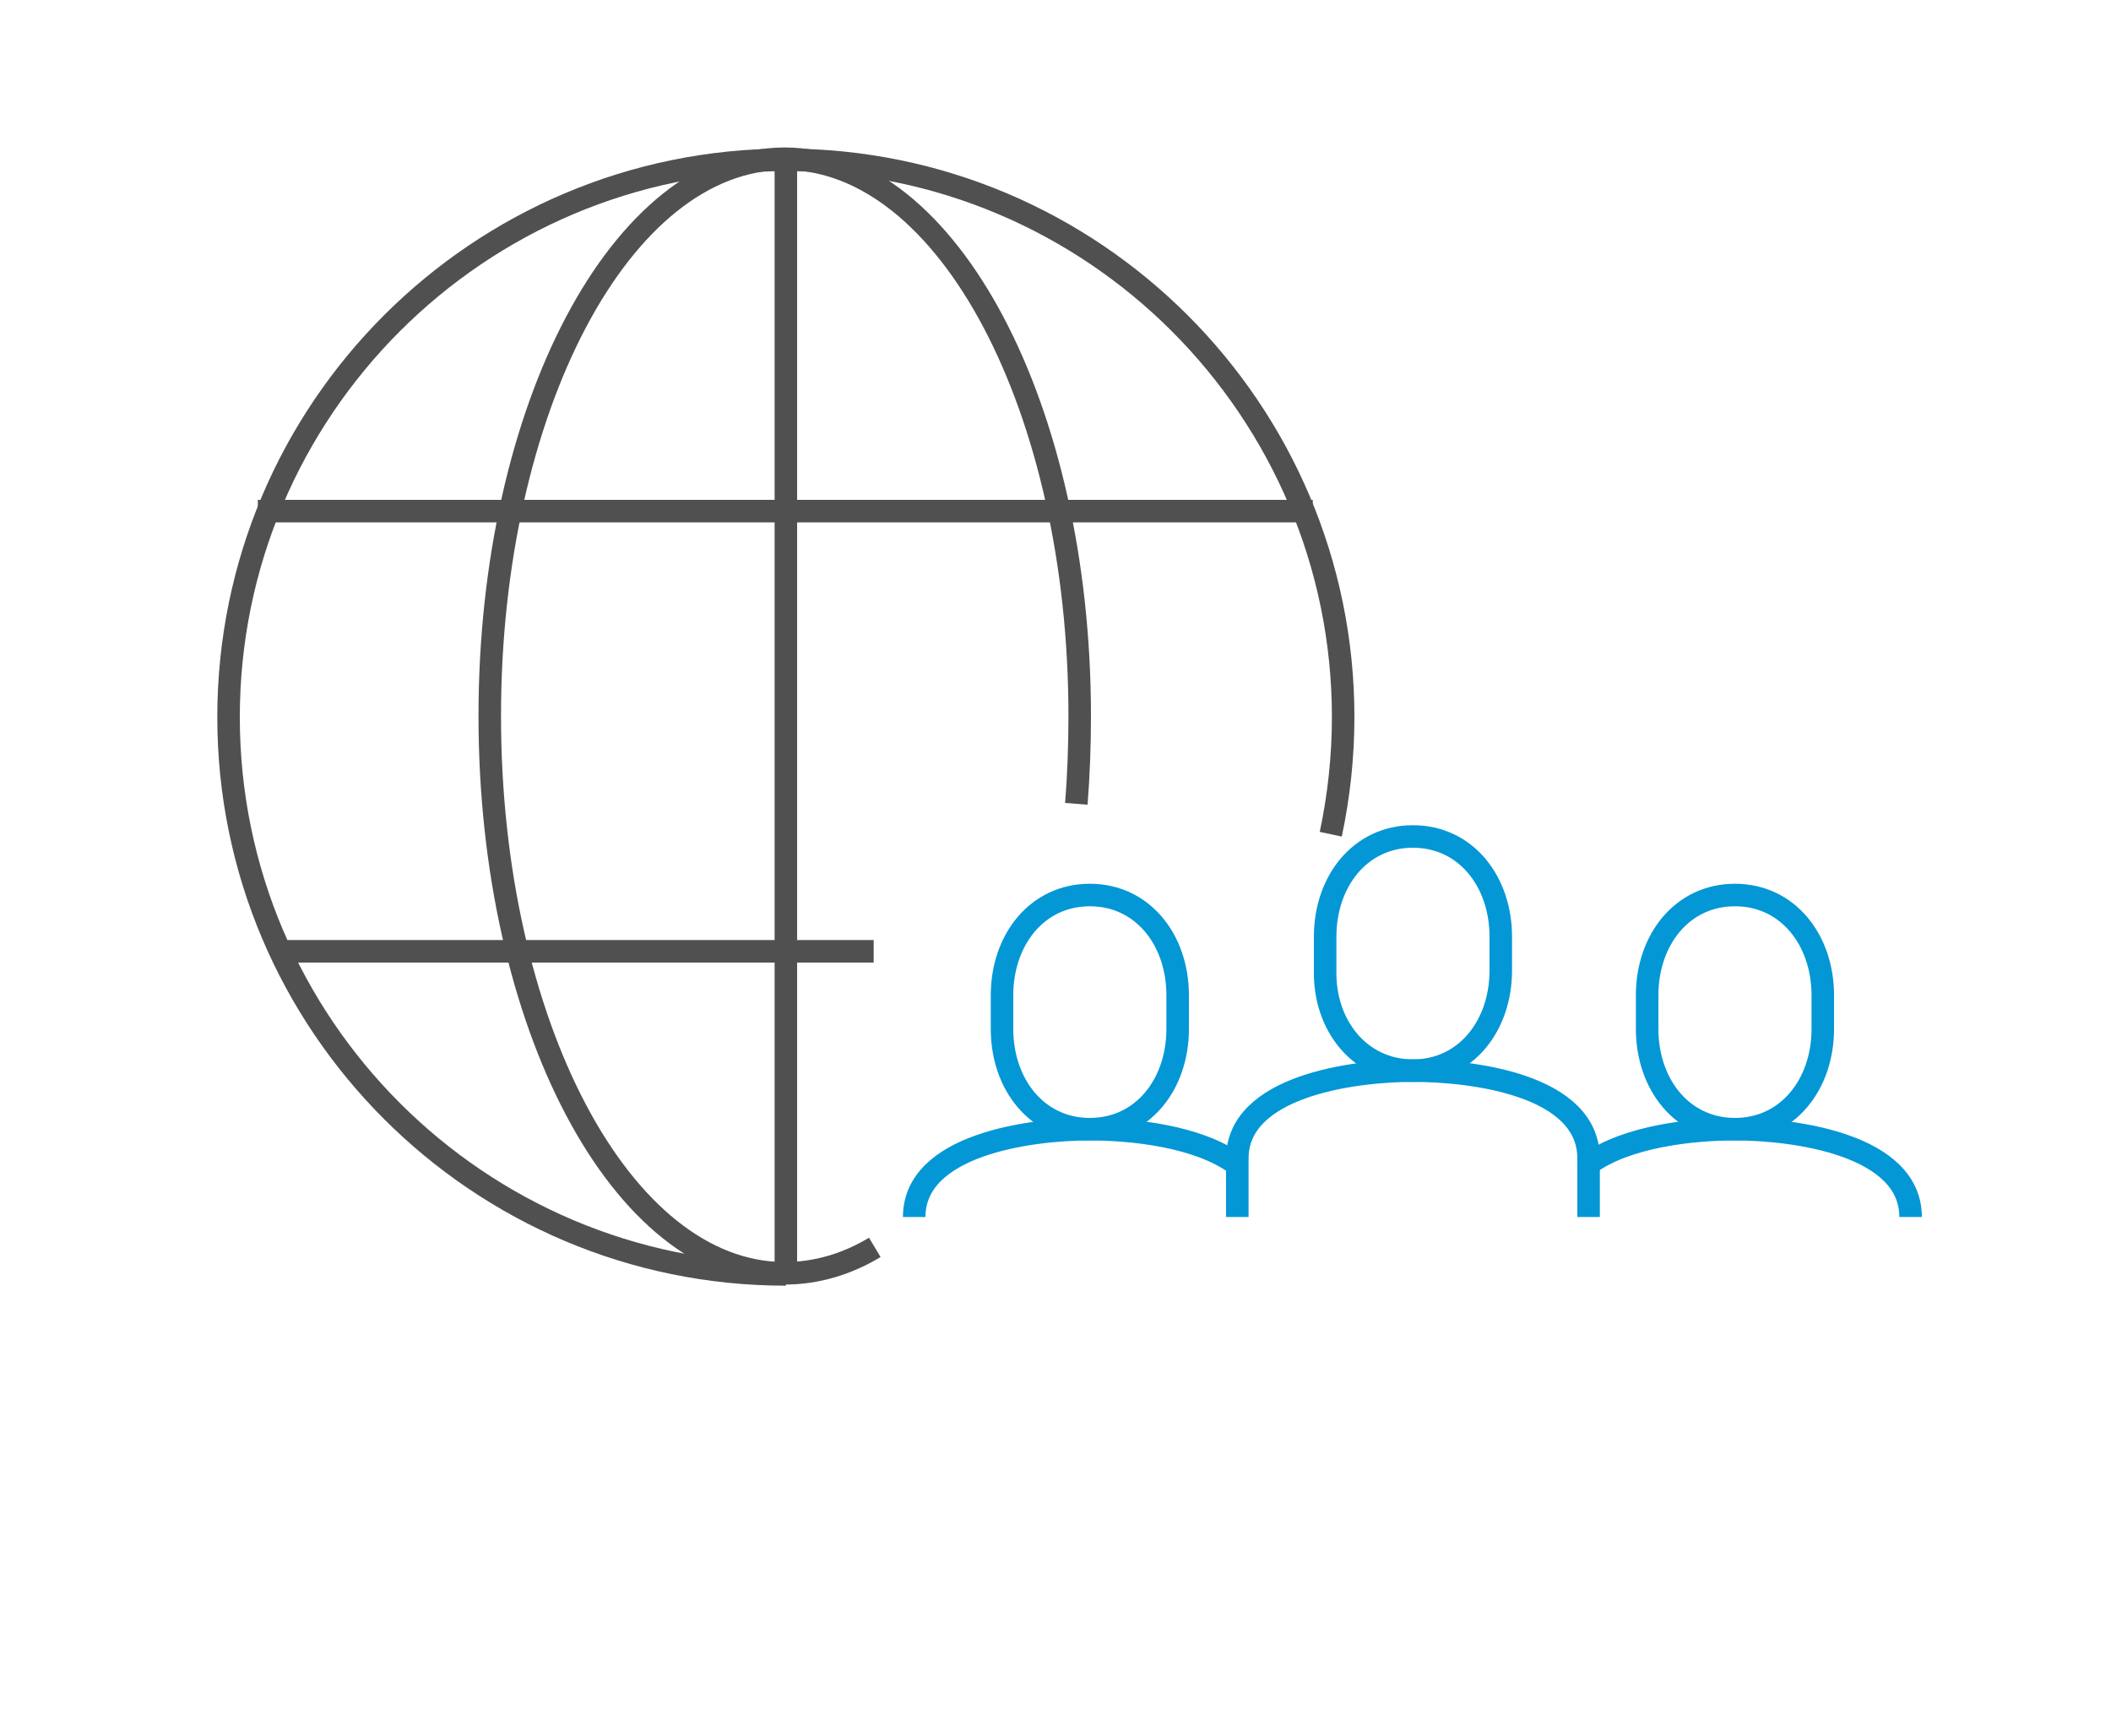 <?xml version="1.0" encoding="utf-8"?>
<!-- Generator: Adobe Illustrator 21.1.0, SVG Export Plug-In . SVG Version: 6.00 Build 0)  -->
<svg version="1.1" id="图层_1" xmlns="http://www.w3.org/2000/svg" xmlns:xlink="http://www.w3.org/1999/xlink" x="0px" y="0px"
	 viewBox="0 0 187.5 154.2" style="enable-background:new 0 0 187.5 154.2;" xml:space="preserve">
<style type="text/css">
	.st0{fill:none;stroke:#0397D6;stroke-width:2;stroke-miterlimit:10;}
	.st1{fill:none;stroke:#0397D6;stroke-width:2;stroke-linejoin:round;stroke-miterlimit:10;}
	.st2{fill:none;stroke:#505050;stroke-width:2;stroke-linejoin:round;stroke-miterlimit:10;}
</style>
<g>
	<path class="st0" d="M125.5,95.1c4.7,0,7.8-4,7.8-8.9v-3c0-4.9-3.1-8.9-7.8-8.9c-4.7,0-7.8,4-7.8,8.9v3
		C117.6,91.1,120.8,95.1,125.5,95.1z"/>
	<path class="st0" d="M96.8,100.3c4.7,0,7.8-4,7.8-8.9v-3c0-4.9-3.1-8.9-7.8-8.9c-4.7,0-7.8,4-7.8,8.9v3
		C89,96.3,92.1,100.3,96.8,100.3z"/>
	<path class="st1" d="M141.1,108.1v-5.2c0-6.5-10.2-7.8-15.6-7.8c-5.4,0-15.6,1.4-15.6,7.8v5.2"/>
	<path class="st1" d="M109.8,103.4c-3.4-2.5-9.3-3.1-13-3.1c-5.4,0-15.6,1.4-15.6,7.8"/>
	<path class="st0" d="M154.1,100.3c-4.7,0-7.8-4-7.8-8.9v-3c0-4.9,3.1-8.9,7.8-8.9s7.8,4,7.8,8.9v3
		C161.9,96.3,158.8,100.3,154.1,100.3z"/>
	<path class="st1" d="M141.1,103.4c3.4-2.5,9.3-3.1,13-3.1c5.4,0,15.6,1.4,15.6,7.8"/>
</g>
<path class="st2" d="M69.8,113.2c-27.3,0-49.5-22.2-49.5-49.5s22.2-49.5,49.5-49.5s49.5,22.2,49.5,49.5c0,3.6-0.4,7.1-1.1,10.4"/>
<path class="st2" d="M77.7,110.8c-2.5,1.5-5.2,2.3-8,2.3c-14.5,0-26.2-22.2-26.2-49.5s11.7-49.5,26.2-49.5
	c14.5,0,26.2,22.2,26.2,49.5c0,2.7-0.1,5.3-0.3,7.8"/>
<line class="st2" x1="22.9" y1="45.4" x2="116.6" y2="45.4"/>
<line class="st2" x1="25.5" y1="84.5" x2="77.6" y2="84.5"/>
<line class="st2" x1="69.8" y1="14.2" x2="69.8" y2="113.2"/>
</svg>
